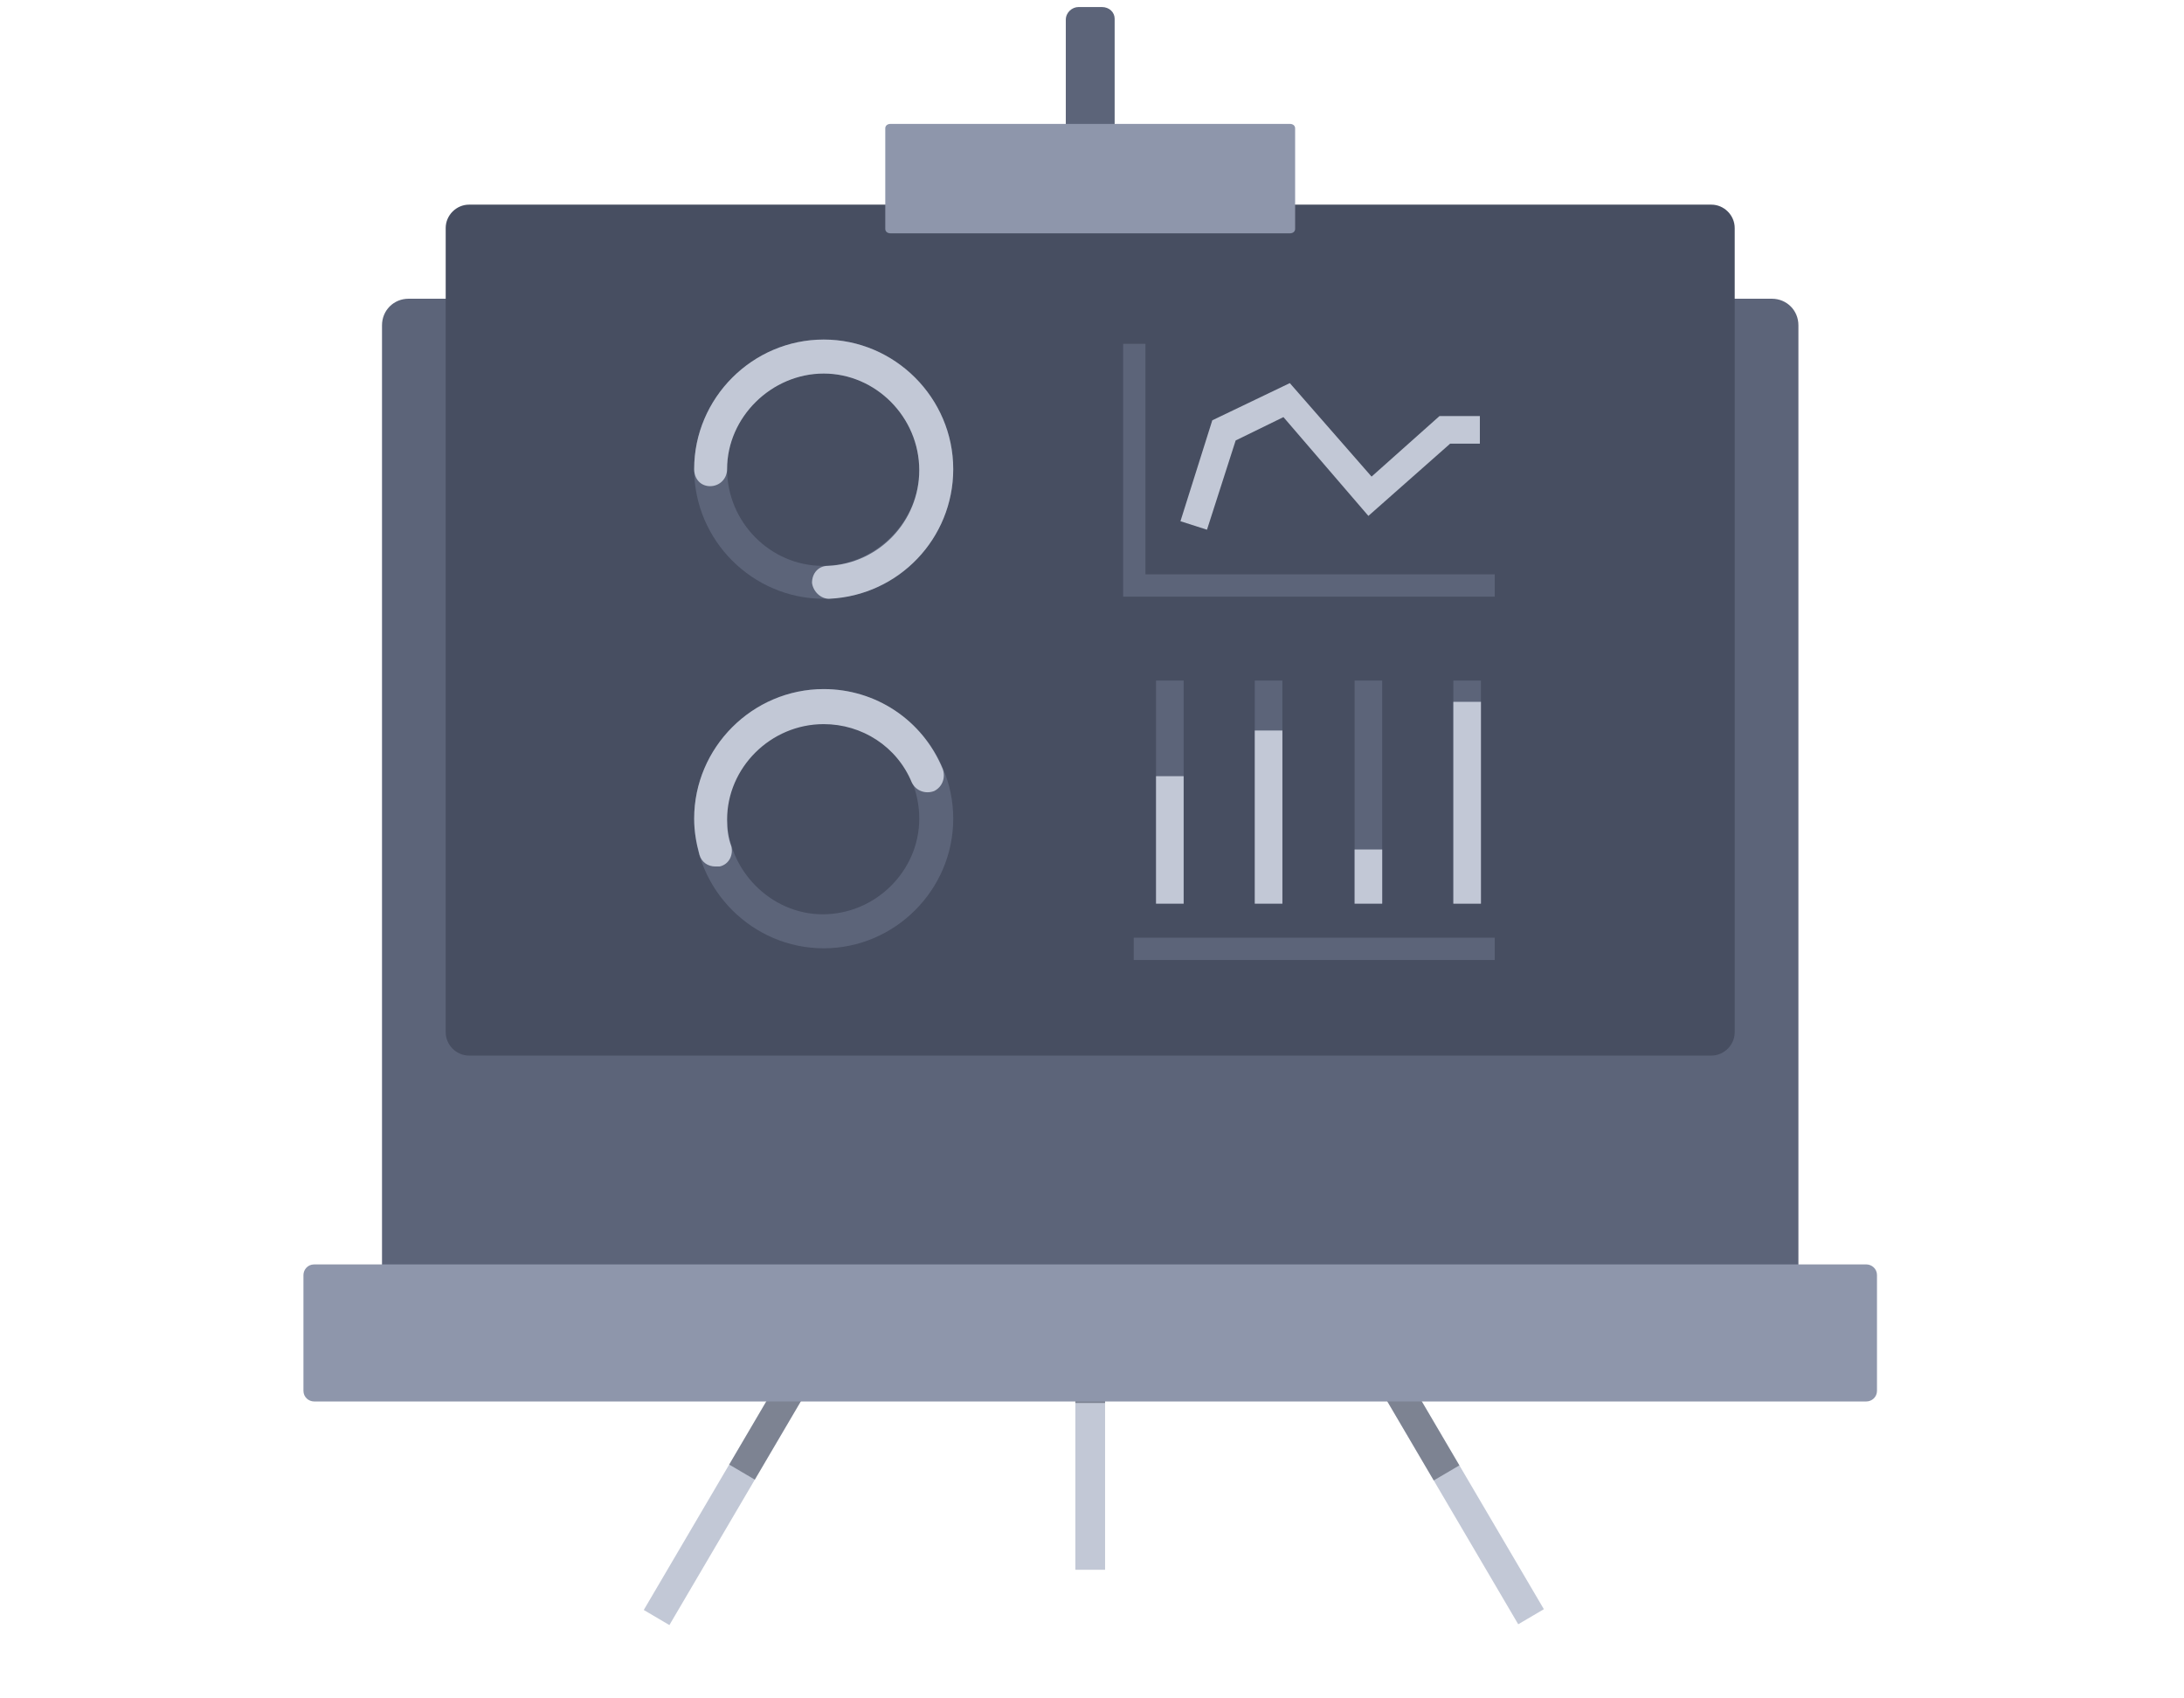 <svg width="162" height="126" viewBox="0 0 162 126" fill="none" xmlns="http://www.w3.org/2000/svg">
<path d="M81.734 0.522H80.002C79.529 0.522 79.057 0.916 79.057 1.468V26.767C79.057 27.24 79.45 27.713 80.002 27.713H81.734C82.207 27.713 82.68 27.319 82.68 26.767V1.389C82.68 0.916 82.286 0.522 81.734 0.522Z" fill="#5C6479"/>
<path d="M81.971 89.346H79.766V116.458H81.971V89.346Z" fill="#C2C8D6"/>
<path opacity="0.5" d="M81.971 76.972H79.766V104.085H81.971V76.972Z" fill="#393F4E"/>
<path d="M72.231 82.118L70.33 81L47.752 119.441L49.653 120.56L72.231 82.118Z" fill="#C2C8D6"/>
<path opacity="0.5" d="M69.718 86.398L67.816 85.28L54.089 108.653L55.99 109.771L69.718 86.398Z" fill="#393F4E"/>
<path d="M112.616 120.501L114.518 119.383L93.366 83.37L91.465 84.488L112.616 120.501Z" fill="#C2C8D6"/>
<path opacity="0.5" d="M106.349 109.831L108.25 108.713L94.522 85.339L92.621 86.457L106.349 109.831Z" fill="#393F4E"/>
<g filter="url(#filter0_d_490_7655)">
<path d="M131.43 85.248H30.305C29.202 85.248 28.336 84.381 28.336 83.278V13.133C28.336 12.029 29.202 11.162 30.305 11.162H131.43C132.533 11.162 133.399 12.029 133.399 13.133V83.278C133.399 84.381 132.533 85.248 131.43 85.248Z" fill="#5C6479"/>
</g>
<g filter="url(#filter1_d_490_7655)">
<path d="M138.44 92.972H23.295C22.902 92.972 22.508 92.656 22.508 92.183V83.593C22.508 83.199 22.823 82.805 23.295 82.805H138.44C138.833 82.805 139.227 83.12 139.227 83.593V92.183C139.227 92.656 138.833 92.972 138.44 92.972Z" fill="#8E96AB"/>
</g>
<path d="M126.94 78.312H34.793C33.848 78.312 33.06 77.524 33.06 76.578V16.916C33.06 15.97 33.848 15.182 34.793 15.182H126.94C127.885 15.182 128.673 15.97 128.673 16.916V76.578C128.673 77.524 127.885 78.312 126.94 78.312Z" fill="#474E61"/>
<path d="M95.673 17.31H66.06C65.823 17.31 65.666 17.178 65.666 16.98V9.522C65.666 9.324 65.823 9.192 66.06 9.192H95.673C95.909 9.192 96.067 9.324 96.067 9.522V16.98C96.067 17.178 95.909 17.31 95.673 17.31Z" fill="#8E96AB"/>
<path d="M61.099 44.422C55.822 44.422 51.49 40.087 51.49 34.806C51.49 29.526 55.822 25.191 61.099 25.191C66.376 25.191 70.707 29.526 70.707 34.806C70.707 40.087 66.376 44.422 61.099 44.422ZM61.099 27.713C57.161 27.713 53.932 30.945 53.932 34.806C53.932 38.747 57.161 41.979 61.02 41.979C64.879 41.979 68.187 38.747 68.187 34.885C68.187 31.023 65.037 27.713 61.099 27.713Z" fill="#5C6479"/>
<path d="M61.492 44.422C60.862 44.422 60.311 43.87 60.232 43.24C60.232 42.53 60.705 41.979 61.414 41.979C65.194 41.821 68.187 38.668 68.187 34.885C68.187 30.945 64.958 27.713 61.099 27.713C57.24 27.713 53.932 30.945 53.932 34.806C53.932 35.516 53.38 36.068 52.672 36.068C51.963 36.068 51.49 35.516 51.49 34.806C51.49 29.526 55.822 25.191 61.099 25.191C66.376 25.191 70.707 29.526 70.707 34.806C70.707 39.929 66.691 44.185 61.492 44.422C61.571 44.422 61.492 44.422 61.492 44.422Z" fill="#C2C8D6"/>
<path d="M61.099 70.352C55.822 70.352 51.49 66.017 51.49 60.736C51.49 55.456 55.822 51.121 61.099 51.121C66.376 51.121 70.707 55.456 70.707 60.736C70.707 66.017 66.376 70.352 61.099 70.352ZM61.099 53.564C57.161 53.564 53.932 56.796 53.932 60.658C53.932 64.52 57.161 67.83 61.02 67.83C64.958 67.83 68.187 64.598 68.187 60.736C68.187 56.796 65.037 53.564 61.099 53.564Z" fill="#5C6479"/>
<path d="M53.065 64.283C52.514 64.283 52.041 63.968 51.884 63.416C51.648 62.549 51.49 61.682 51.49 60.736C51.49 55.456 55.822 51.121 61.099 51.121C64.958 51.121 68.423 53.407 69.92 57.032C70.156 57.663 69.92 58.372 69.29 58.687C68.659 58.924 67.951 58.687 67.636 58.057C66.533 55.377 63.934 53.722 61.099 53.722C57.161 53.722 53.932 56.953 53.932 60.815C53.932 61.525 54.011 62.155 54.247 62.786C54.404 63.416 54.089 64.126 53.38 64.283C53.223 64.283 53.144 64.283 53.065 64.283Z" fill="#C2C8D6"/>
<path d="M110.874 44.264H83.309V25.506H84.963V42.609H110.874V44.264Z" fill="#5C6479"/>
<path d="M110.873 69.564H84.096V71.219H110.873V69.564Z" fill="#5C6479"/>
<path d="M89.529 39.299L87.561 38.668L89.923 31.181L95.673 28.422L101.737 35.358L106.777 30.866H109.77V32.915H107.565L101.501 38.274L95.2 30.944L91.656 32.678L89.529 39.299Z" fill="#C2C8D6"/>
<path d="M87.798 50.49H85.75V67.041H87.798V50.49Z" fill="#5C6479"/>
<path d="M87.798 57.584H85.75V67.041H87.798V57.584Z" fill="#C2C8D6"/>
<path d="M95.122 50.49H93.074V67.041H95.122V50.49Z" fill="#5C6479"/>
<path d="M95.122 54.195H93.074V67.041H95.122V54.195Z" fill="#C2C8D6"/>
<path d="M102.526 50.49H100.479V67.041H102.526V50.49Z" fill="#5C6479"/>
<path d="M102.526 63.022H100.479V67.041H102.526V63.022Z" fill="#C2C8D6"/>
<path d="M109.85 50.49H107.803V67.041H109.85V50.49Z" fill="#5C6479"/>
<path d="M109.85 52.067H107.803V67.042H109.85V52.067Z" fill="#C2C8D6"/>
<defs>
<filter id="filter0_d_490_7655" x="6.336" y="0.162" width="149.062" height="118.086" filterUnits="userSpaceOnUse" color-interpolation-filters="sRGB">
<feFlood flood-opacity="0" result="BackgroundImageFix"/>
<feColorMatrix in="SourceAlpha" type="matrix" values="0 0 0 0 0 0 0 0 0 0 0 0 0 0 0 0 0 0 127 0" result="hardAlpha"/>
<feOffset dy="11"/>
<feGaussianBlur stdDeviation="11"/>
<feColorMatrix type="matrix" values="0 0 0 0 0 0 0 0 0 0 0 0 0 0 0 0 0 0 0.27 0"/>
<feBlend mode="normal" in2="BackgroundImageFix" result="effect1_dropShadow_490_7655"/>
<feBlend mode="normal" in="SourceGraphic" in2="effect1_dropShadow_490_7655" result="shape"/>
</filter>
<filter id="filter1_d_490_7655" x="0.508" y="71.805" width="160.719" height="54.167" filterUnits="userSpaceOnUse" color-interpolation-filters="sRGB">
<feFlood flood-opacity="0" result="BackgroundImageFix"/>
<feColorMatrix in="SourceAlpha" type="matrix" values="0 0 0 0 0 0 0 0 0 0 0 0 0 0 0 0 0 0 127 0" result="hardAlpha"/>
<feOffset dy="11"/>
<feGaussianBlur stdDeviation="11"/>
<feColorMatrix type="matrix" values="0 0 0 0 0 0 0 0 0 0 0 0 0 0 0 0 0 0 0.27 0"/>
<feBlend mode="normal" in2="BackgroundImageFix" result="effect1_dropShadow_490_7655"/>
<feBlend mode="normal" in="SourceGraphic" in2="effect1_dropShadow_490_7655" result="shape"/>
</filter>
</defs>
</svg>
